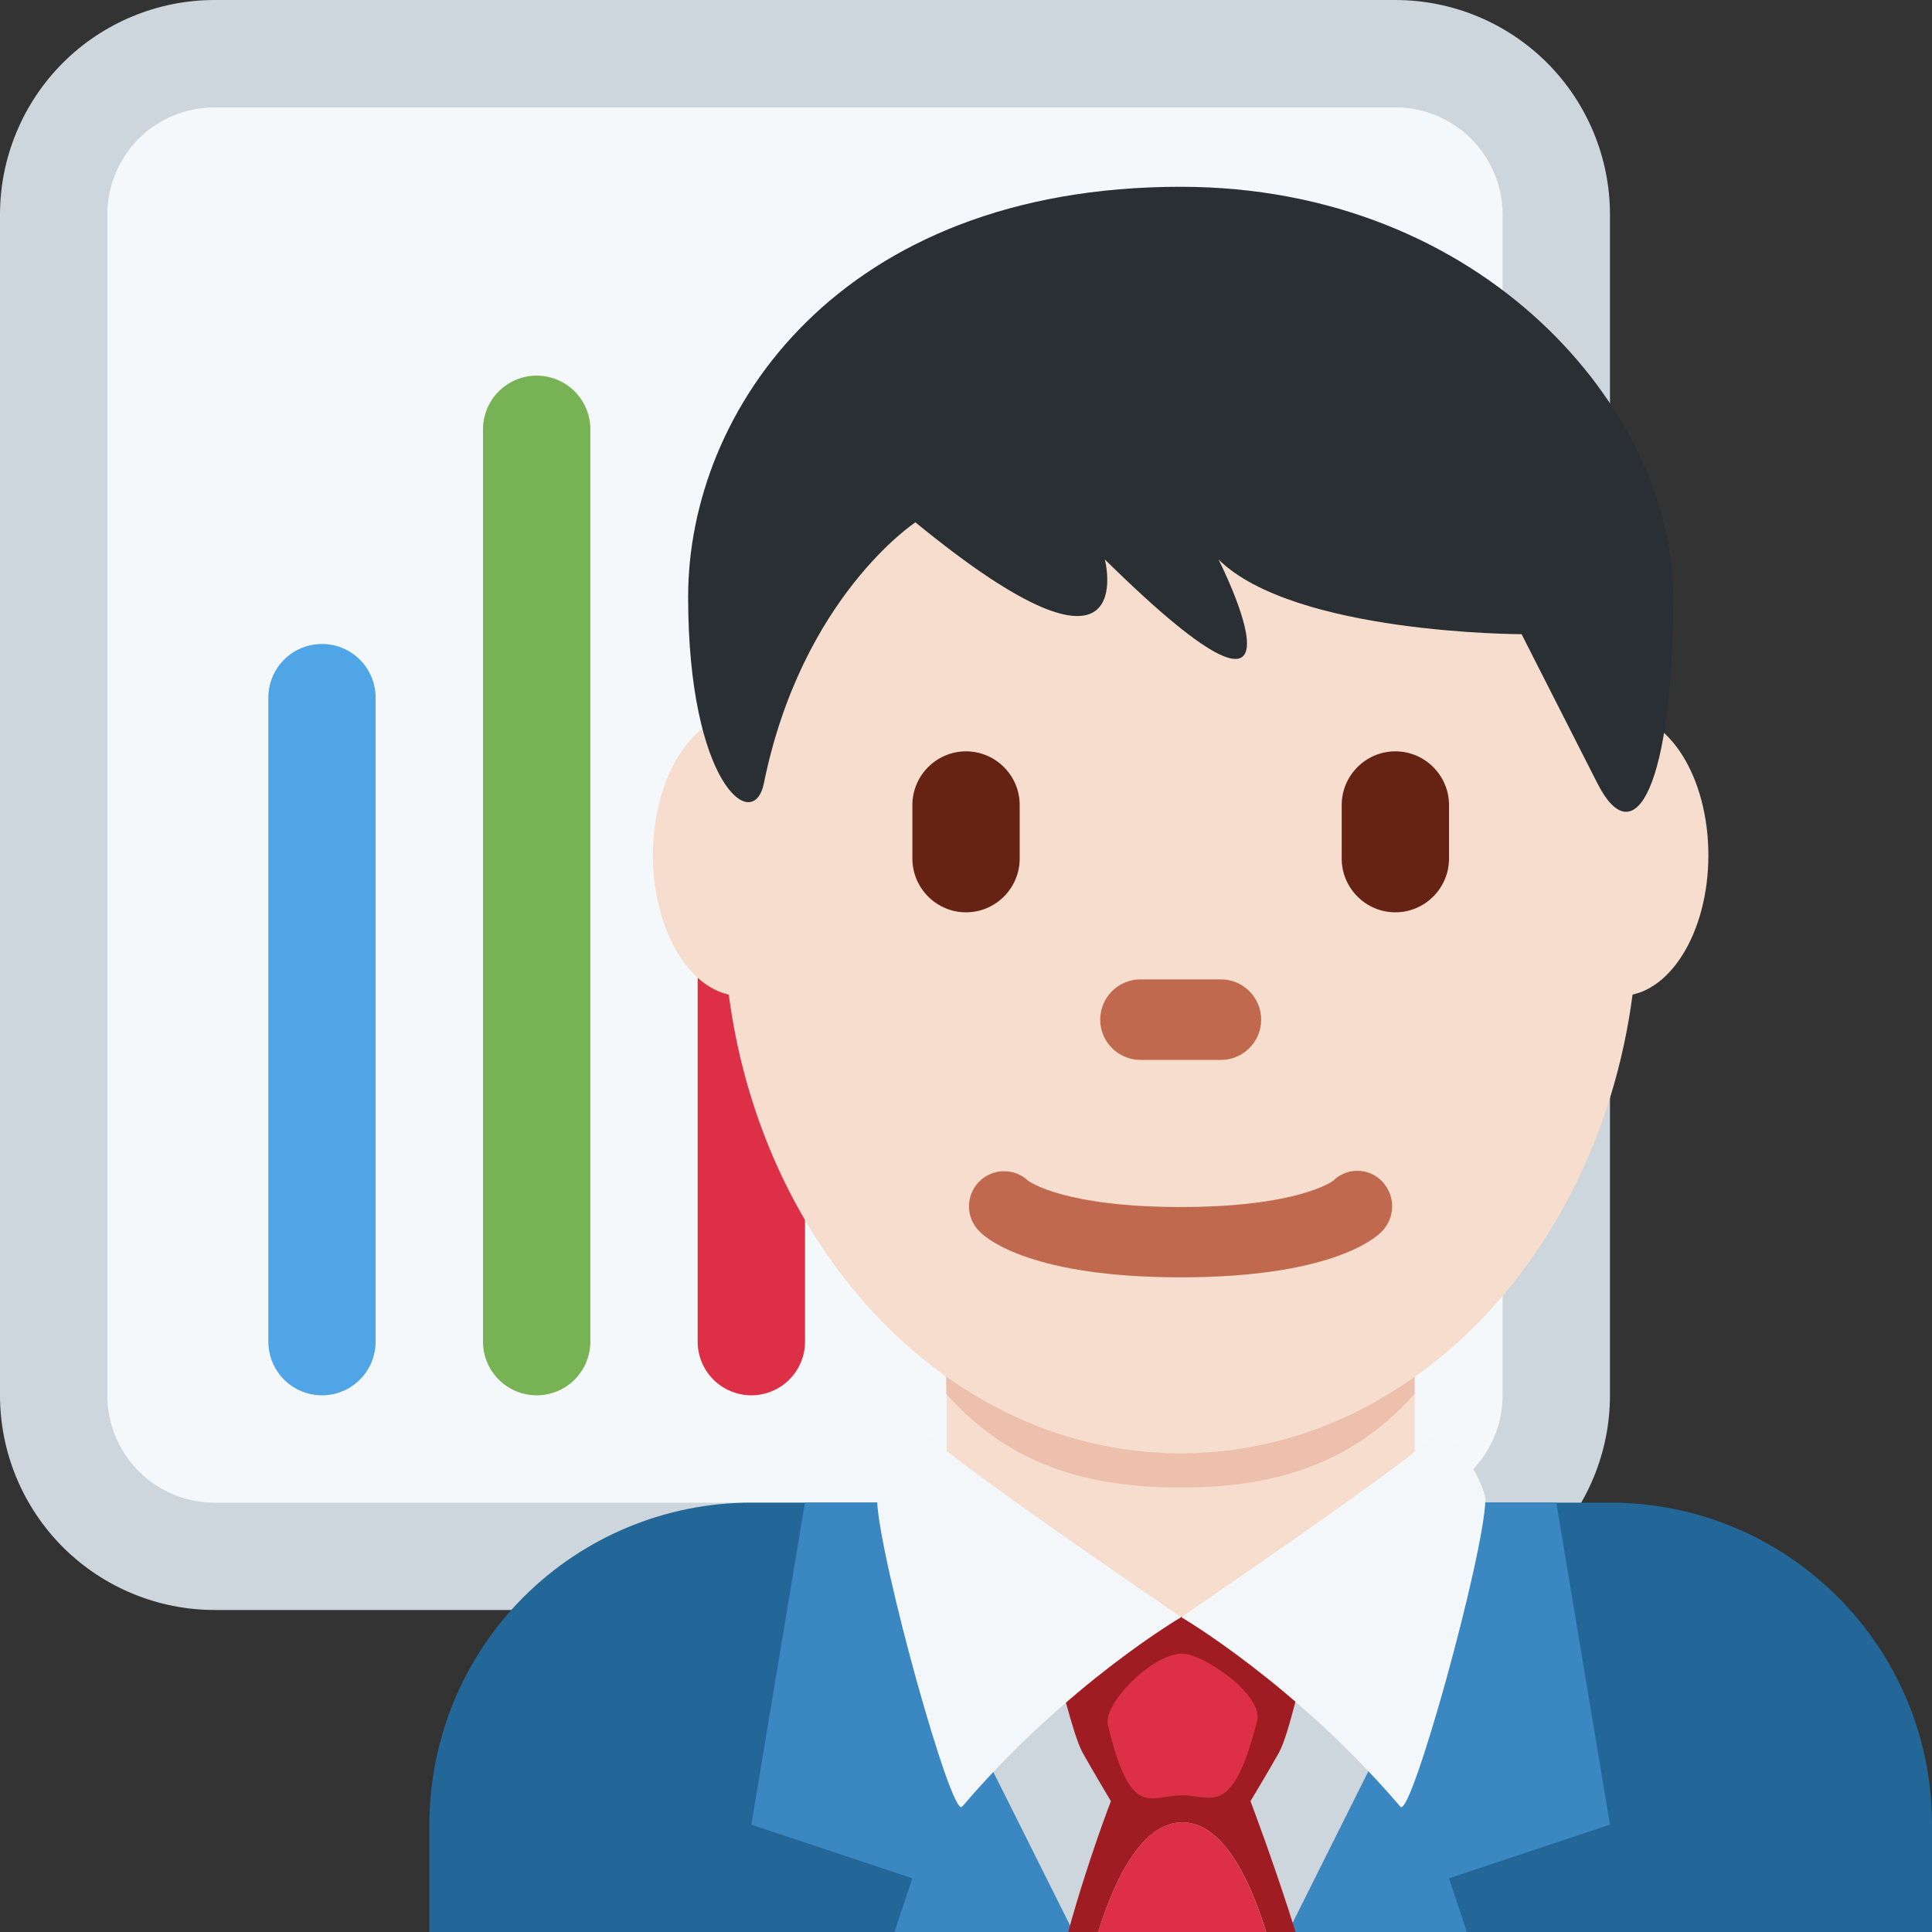 <svg width="28" height="28" viewBox="0 0 28 28" fill="none" xmlns="http://www.w3.org/2000/svg">
    <rect x="0" y="0" width="28" height="28" fill="#333333" stroke="none"/>
    <g clip-path="url(#clip0_2962_72495)">
        <path d="M23.333 20.222C23.333 21.047 23.005 21.838 22.422 22.422C21.838 23.005 21.047 23.333 20.222 23.333H3.111C2.286 23.333 1.495 23.005 0.911 22.422C0.328 21.838 0 21.047 0 20.222V3.111C0 2.286 0.328 1.495 0.911 0.911C1.495 0.328 2.286 0 3.111 0L20.222 0C21.047 0 21.838 0.328 22.422 0.911C23.005 1.495 23.333 2.286 23.333 3.111V20.222Z" fill="#CCD6DC"/>
        <path d="M21.777 20.222C21.777 20.635 21.613 21.03 21.321 21.322C21.029 21.614 20.634 21.778 20.221 21.778H3.11C2.698 21.778 2.302 21.614 2.01 21.322C1.719 21.03 1.555 20.635 1.555 20.222V3.111C1.555 2.699 1.719 2.303 2.01 2.011C2.302 1.72 2.698 1.556 3.11 1.556H20.221C20.634 1.556 21.029 1.72 21.321 2.011C21.613 2.303 21.777 2.699 21.777 3.111V20.222Z" fill="#F5F8FA"/>
        <path d="M4.666 20.222C4.46 20.222 4.262 20.14 4.116 19.994C3.971 19.848 3.889 19.65 3.889 19.444V10.111C3.889 9.905 3.971 9.707 4.116 9.561C4.262 9.415 4.46 9.333 4.666 9.333C4.873 9.333 5.071 9.415 5.216 9.561C5.362 9.707 5.444 9.905 5.444 10.111V19.444C5.444 19.65 5.362 19.848 5.216 19.994C5.071 20.14 4.873 20.222 4.666 20.222Z" fill="#50A5E6"/>
        <path d="M7.778 20.222C7.571 20.222 7.374 20.14 7.228 19.994C7.082 19.848 7 19.651 7 19.444V6.222C7 6.016 7.082 5.818 7.228 5.672C7.374 5.526 7.571 5.444 7.778 5.444C7.984 5.444 8.182 5.526 8.328 5.672C8.474 5.818 8.556 6.016 8.556 6.222V19.444C8.556 19.651 8.474 19.848 8.328 19.994C8.182 20.14 7.984 20.222 7.778 20.222Z" fill="#77B255"/>
        <path d="M10.889 20.222C10.683 20.222 10.485 20.14 10.339 19.994C10.193 19.848 10.111 19.65 10.111 19.444V13.999C10.111 13.793 10.193 13.595 10.339 13.45C10.485 13.304 10.683 13.222 10.889 13.222C11.095 13.222 11.293 13.304 11.439 13.45C11.585 13.595 11.667 13.793 11.667 13.999V19.444C11.667 19.65 11.585 19.848 11.439 19.994C11.293 20.14 11.095 20.222 10.889 20.222Z" fill="#DD2F45"/>
        <path d="M28 28V26.444C28 23.866 25.912 21.777 23.334 21.777H10.889C9.652 21.777 8.465 22.269 7.589 23.144C6.714 24.019 6.223 25.206 6.223 26.444V28H28Z" fill="#226798"/>
        <path d="M12.963 28H15.711L13.222 21.777H11.666L10.889 26.444L13.222 27.222L12.963 28ZM21.259 28H18.511L21 21.777H22.555L23.333 26.444L21 27.222L21.259 28Z" fill="#3A87C2"/>
        <path d="M13.721 21.856C15.077 22.842 15.943 23.436 17.12 23.436C18.296 23.436 19.146 22.84 20.503 21.856V18.892H13.721V21.856Z" fill="#F6DDCD"/>
        <path d="M13.714 20.201C14.659 21.269 15.832 21.558 17.108 21.558C18.383 21.558 19.555 21.268 20.501 20.201V17.485H13.713V20.201H13.714Z" fill="#ECC0AC"/>
        <path d="M12.012 12.395C12.012 13.521 11.441 14.434 10.738 14.434C10.034 14.434 9.463 13.521 9.463 12.395C9.463 11.268 10.034 10.354 10.738 10.354C11.441 10.354 12.012 11.268 12.012 12.395ZM24.759 12.395C24.759 13.521 24.189 14.434 23.484 14.434C22.78 14.434 22.209 13.521 22.209 12.395C22.209 11.268 22.779 10.354 23.484 10.354C24.189 10.354 24.759 11.268 24.759 12.395Z" fill="#F6DDCD"/>
        <path d="M10.482 13.191C10.482 8.844 13.45 5.319 17.111 5.319C20.772 5.319 23.74 8.844 23.74 13.191C23.74 17.538 20.772 21.063 17.111 21.063C13.45 21.062 10.482 17.538 10.482 13.191Z" fill="#F6DDCD"/>
        <path d="M17.111 18.512C14.969 18.512 14.311 17.964 14.202 17.853C14.153 17.807 14.114 17.752 14.087 17.691C14.06 17.63 14.045 17.564 14.043 17.497C14.04 17.362 14.09 17.231 14.183 17.133C14.276 17.035 14.404 16.978 14.539 16.974C14.674 16.971 14.805 17.021 14.903 17.114C14.944 17.143 15.464 17.493 17.111 17.493C18.822 17.493 19.317 17.116 19.322 17.112C19.369 17.065 19.424 17.029 19.486 17.004C19.547 16.979 19.613 16.967 19.679 16.968C19.745 16.969 19.811 16.983 19.871 17.01C19.932 17.037 19.986 17.075 20.032 17.123C20.126 17.222 20.178 17.354 20.176 17.49C20.174 17.627 20.118 17.757 20.021 17.853C19.911 17.964 19.253 18.512 17.111 18.512ZM17.695 15.361H16.528C16.207 15.361 15.945 15.099 15.945 14.778C15.945 14.456 16.207 14.194 16.528 14.194H17.695C18.016 14.194 18.278 14.456 18.278 14.778C18.278 15.099 18.016 15.361 17.695 15.361Z" fill="#C1694F"/>
        <path d="M20.223 13.222C19.795 13.222 19.445 12.872 19.445 12.444V11.666C19.445 11.239 19.795 10.889 20.223 10.889C20.65 10.889 21 11.239 21 11.666V12.444C21 12.872 20.65 13.222 20.223 13.222ZM14 13.222C13.573 13.222 13.223 12.872 13.223 12.444V11.666C13.223 11.239 13.573 10.889 14 10.889C14.428 10.889 14.778 11.239 14.778 11.666V12.444C14.778 12.872 14.428 13.222 14 13.222Z" fill="#662213"/>
        <path d="M17.11 2.707C21.503 2.707 24.249 5.949 24.249 8.65C24.249 11.351 23.7 12.432 23.15 11.351L22.052 9.191C22.052 9.191 18.758 9.191 17.66 8.109C17.66 8.109 19.308 11.351 16.013 8.109C16.013 8.109 16.562 10.271 13.267 7.57C13.267 7.57 11.62 8.65 11.071 11.351C10.918 12.101 9.973 11.351 9.973 8.65C9.972 5.949 12.168 2.707 17.11 2.707Z" fill="#292F33"/>
        <path d="M15.914 28H18.667L20.222 24.889L17.119 23.436L14 24.889L15.556 28H15.914Z" fill="#CCD6DC"/>
        <path d="M17.136 26.411C17.714 26.411 18.105 27.208 18.351 28H18.777C18.471 27.018 18.123 26.104 18.123 26.104C18.123 26.104 18.415 25.618 18.536 25.399C18.68 25.142 18.889 24.178 18.889 24.178L17.187 23.429C17.187 23.424 17.062 23.434 17.062 23.434L16.919 23.467L16.786 23.515C16.617 23.57 16.859 23.522 16.859 23.526L15.324 24.178C15.324 24.178 15.547 25.142 15.689 25.399C15.81 25.618 16.1 26.104 16.1 26.104C16.1 26.104 15.766 26.964 15.481 28H15.915C16.163 27.208 16.558 26.411 17.136 26.411Z" fill="#9F1D22"/>
        <path d="M17.135 26.41C16.556 26.41 16.163 27.208 15.914 28H18.35C18.104 27.208 17.714 26.41 17.135 26.41ZM17.114 23.965C17.418 23.947 18.314 24.565 18.22 24.937C17.862 26.358 17.561 26.019 17.138 26.019C16.663 26.019 16.389 26.387 16.056 24.999C15.986 24.697 16.676 23.989 17.114 23.965Z" fill="#DD2F45"/>
        <path d="M20.782 20.806C20.341 21.246 17.119 23.437 17.119 23.437C17.119 23.437 18.774 24.403 20.296 26.185C20.449 26.364 21.496 22.588 21.528 21.744C21.536 21.509 20.993 20.595 20.782 20.806ZM13.457 20.806C13.897 21.246 17.119 23.437 17.119 23.437C17.119 23.437 15.465 24.403 13.943 26.185C13.79 26.364 12.743 22.588 12.711 21.744C12.702 21.509 13.245 20.595 13.457 20.806Z" fill="#F4F7F9"/>
    </g>
    <defs>
        <clipPath id="clip0_2962_72495">
            <rect width="28" height="28" fill="white"/>
        </clipPath>
    </defs>
</svg>
